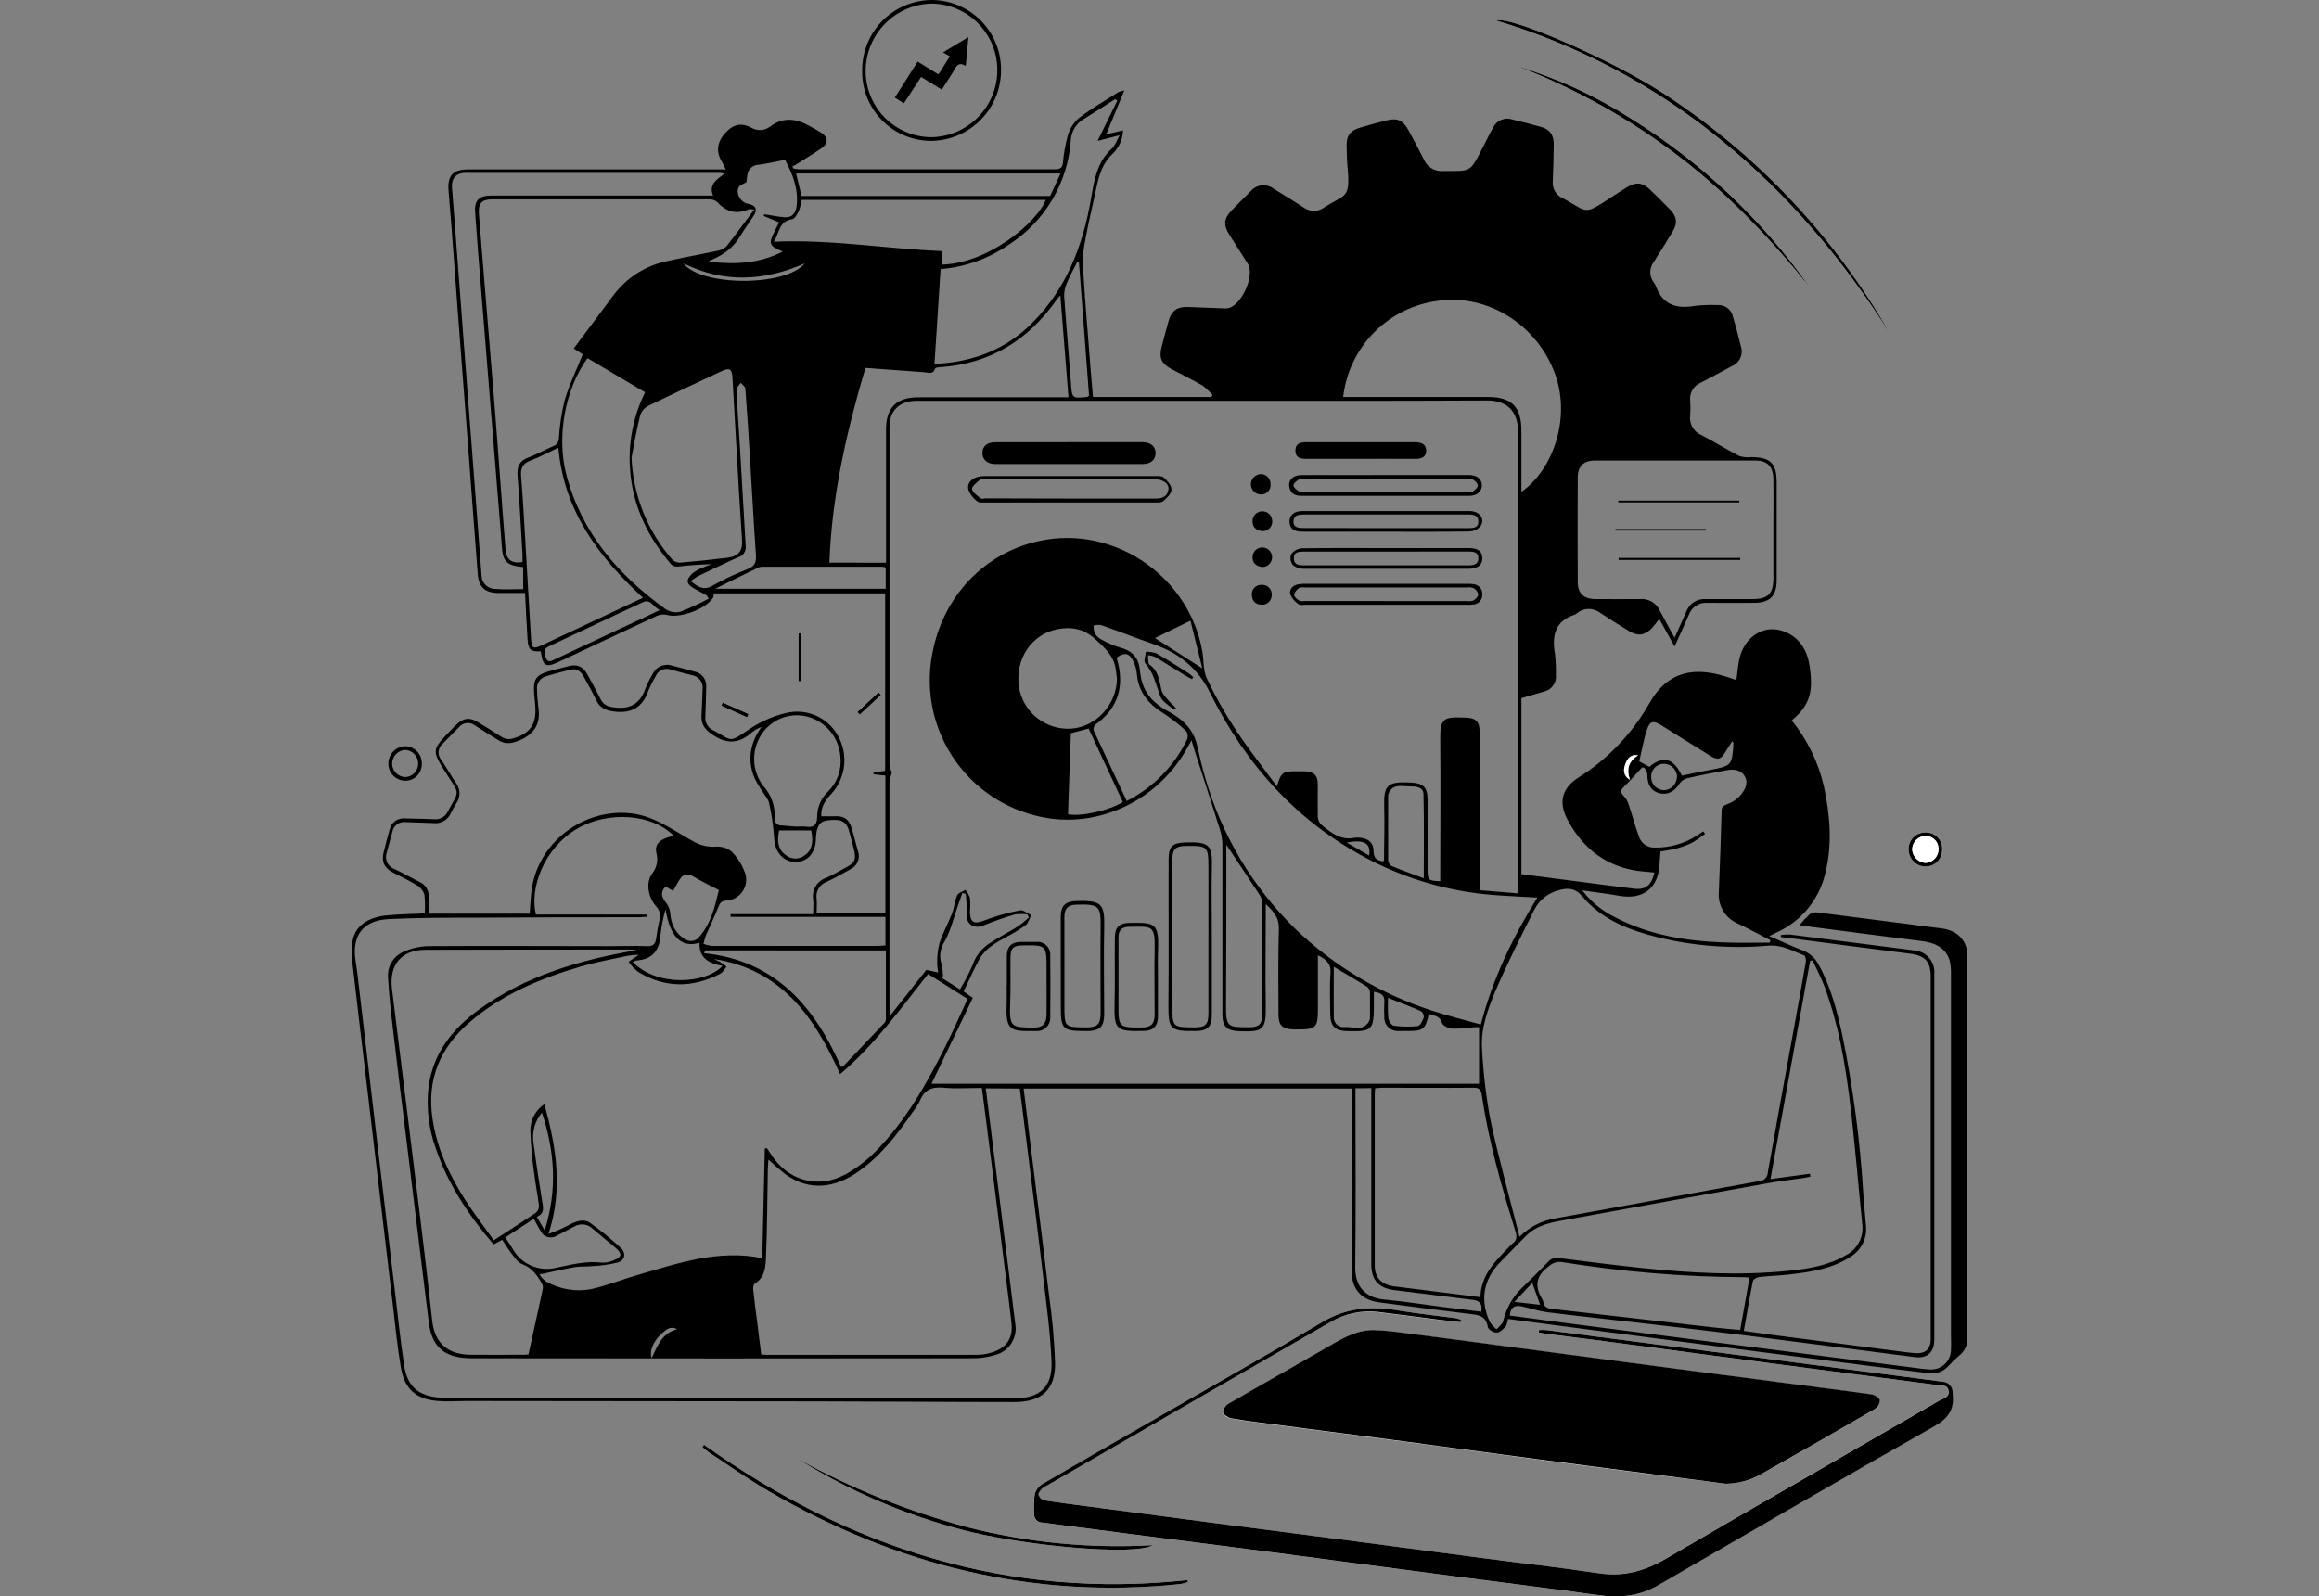 <svg width="366" height="252" viewBox="0 0 366 252" fill="none" xmlns="http://www.w3.org/2000/svg">
<rect x="0" y="0" width="366" height="252" fill="#808080" stroke="none"/>
<g clip-path="url(#clip0_19414_83635)">
<path d="M272.365 234.23C274.33 234.218 276.26 233.703 277.971 232.734C283.926 229.35 289.875 225.965 295.799 222.525C296.043 222.375 296.248 222.171 296.397 221.927C296.546 221.683 296.636 221.408 296.659 221.123C296.578 220.724 295.83 220.244 295.326 220.169C290.766 219.546 286.2 218.953 281.621 218.361C275.529 217.572 269.441 216.778 263.357 215.98L239.798 212.864C234.329 212.141 228.86 211.399 223.39 210.701C221.21 210.421 219.03 210.078 216.831 210.022C214.208 209.941 211.978 211.206 209.767 212.515C204.497 215.582 199.177 218.548 193.895 221.615C193.647 221.757 193.435 221.954 193.276 222.19C193.116 222.427 193.012 222.697 192.973 222.98C193.004 223.341 193.758 223.853 194.25 223.94C196.455 224.326 198.679 224.6 200.897 224.893C207.026 225.697 213.162 226.477 219.292 227.287C227.057 228.309 234.827 229.348 242.601 230.403L261.115 232.815L272.365 234.23Z" fill="white"/>
<path d="M230.542 208.725L230.61 208.401C230.381 208.28 230.138 208.186 229.887 208.121C226.804 207.703 223.708 207.379 220.637 206.874C216.463 206.176 212.539 206.407 208.758 208.669C200.274 213.73 191.677 218.586 183.118 223.522C176.939 227.087 170.741 230.628 164.58 234.236C163.965 234.598 163.508 235.176 163.297 235.857C163.166 236.89 163.139 237.934 163.216 238.973C163.196 239.149 163.213 239.326 163.266 239.495C163.32 239.663 163.408 239.818 163.526 239.949C163.644 240.08 163.788 240.185 163.949 240.257C164.111 240.328 164.285 240.364 164.462 240.363C168.909 240.937 173.345 241.529 177.792 242.102C185.193 243.056 192.605 243.972 200.006 244.957C209.836 246.241 219.665 247.535 229.495 248.84C237.101 249.837 244.719 250.76 252.319 251.825C255.645 252.293 258.748 251.963 261.663 250.261C276.146 241.89 290.591 233.47 305.149 225.23C307.373 223.983 308.457 222.6 308.139 220.119C308.133 220.036 308.133 219.953 308.139 219.87C308.152 219.651 308.121 219.431 308.048 219.225C307.975 219.018 307.861 218.828 307.714 218.665C307.566 218.503 307.388 218.371 307.19 218.278C306.991 218.186 306.776 218.133 306.557 218.125L274.221 213.905C264.142 212.588 254.063 211.277 243.984 209.972C243.59 209.947 243.195 209.947 242.801 209.972V210.371C243.187 210.433 243.573 210.508 243.959 210.558C247.074 210.951 250.132 211.331 253.222 211.736L280.861 215.401C289.084 216.485 297.313 217.561 305.548 218.629C306.289 218.729 307.286 218.498 307.485 219.558C307.684 220.618 306.625 220.767 305.996 221.129C291.625 229.443 277.223 237.696 262.884 246.06C259.557 247.999 256.212 248.958 252.331 248.372C246.221 247.45 240.078 246.771 233.949 245.967C226.059 244.94 218.168 243.901 210.278 242.85C204.89 242.146 199.495 241.46 194.082 240.756C186.719 239.796 179.358 238.828 171.999 237.851C169.57 237.534 167.14 237.228 164.723 236.848C164.522 236.793 164.336 236.692 164.18 236.552C164.024 236.412 163.903 236.238 163.826 236.044C163.745 235.782 164.113 235.358 164.35 235.053C164.532 234.885 164.743 234.752 164.973 234.66C179.923 226.034 194.873 217.41 209.823 208.788C212.123 207.407 214.816 206.831 217.479 207.148C220.593 207.529 223.708 207.953 226.86 208.351C228.118 208.47 229.296 208.588 230.542 208.725Z" fill="white"/>
<path d="M298.316 52.705C289.524 37.274 277.146 24.19 262.23 14.56C254.256 9.418 238.484 2.487 236.067 3.229C249.07 7.125 261.174 13.558 271.679 22.158C282.338 30.797 290.965 41.174 298.316 52.705Z" fill="white"/>
<path d="M111.09 228.066L110.884 228.477C111.16 228.733 111.452 228.973 111.756 229.194C114.946 231.288 118.06 233.513 121.355 235.427C141.445 247.101 162.973 252.492 186.245 250.08C186.668 250.005 187.084 249.899 187.491 249.762L187.448 249.438C159.167 252.505 133.988 244.402 111.09 228.066Z" fill="white"/>
<path d="M239.381 10.409C248.547 13.919 257.162 18.725 264.964 24.682C272.776 30.653 279.503 37.727 285.645 45.375C278.137 34.707 268.562 25.659 257.489 18.767C251.868 15.158 245.774 12.345 239.381 10.409Z" fill="white"/>
<path d="M125.616 230.129C133.668 235.197 142.444 239.009 151.642 241.435C161.054 244.003 179.25 245.686 181.978 243.928C172.147 244.494 162.287 243.544 152.745 241.111C143.282 238.588 134.17 234.899 125.616 230.129Z" fill="white"/>
<path d="M303.872 131.426C303.52 131.419 303.171 131.484 302.844 131.616C302.518 131.749 302.223 131.947 301.976 132.198C301.728 132.448 301.535 132.747 301.407 133.075C301.279 133.403 301.219 133.754 301.231 134.106C301.231 134.817 301.513 135.5 302.015 136.003C302.517 136.507 303.199 136.791 303.91 136.792C304.262 136.793 304.61 136.723 304.935 136.586C305.259 136.448 305.552 136.246 305.796 135.992C306.04 135.738 306.23 135.437 306.354 135.108C306.478 134.778 306.535 134.427 306.52 134.075C306.536 133.722 306.48 133.37 306.353 133.041C306.225 132.712 306.031 132.413 305.782 132.164C305.532 131.915 305.234 131.72 304.905 131.593C304.576 131.466 304.224 131.409 303.872 131.426Z" fill="white"/>
<path d="M126.383 99.931H126.021V107.517H126.383V99.931Z" fill="white"/>
<path d="M139.059 109.698L138.648 109.262L135.309 112.378L135.695 112.796L139.059 109.698Z" fill="white"/>
<path d="M114.055 110.901L113.837 111.412L117.911 113.251L118.141 112.715L114.055 110.901Z" fill="white"/>
<path d="M114.541 26.745C114.254 26.159 114.08 25.754 113.862 25.386C112.983 23.903 113.195 22.376 114.485 20.967C115.774 19.559 117.02 19.359 118.596 20.163C119.048 20.43 119.569 20.556 120.093 20.525C120.617 20.494 121.119 20.307 121.536 19.989C123.536 18.48 125.542 18.68 127.597 19.802C128.338 20.174 129.055 20.591 129.746 21.048C130.724 21.74 130.706 22.688 129.703 23.367C128.363 24.277 126.981 25.118 125.616 25.985C125.436 26.097 125.243 26.178 125.056 26.271L125.211 26.596C125.507 26.658 125.807 26.7 126.108 26.72C139.576 26.72 153.044 26.72 166.511 26.72C167.259 26.72 167.67 26.533 167.757 25.735C167.878 24.33 168.118 22.937 168.473 21.572C168.762 20.469 169.361 19.471 170.199 18.698C172.192 17.153 174.404 15.894 176.54 14.529C176.832 14.416 177.135 14.334 177.444 14.286C176.434 16.748 175.519 18.966 174.597 21.204L177.244 20.581C177.2 21.996 176.597 23.336 175.569 24.308C174.018 25.76 173.463 27.63 173.046 29.606C172.479 32.324 171.8 35.022 171.314 37.752C171.008 39.154 170.874 40.588 170.915 42.022C171.227 47.208 171.669 52.381 172.068 57.56C172.199 59.249 172.348 60.932 172.498 62.671H191.142L191.391 62.397C190.934 61.834 190.411 61.328 189.834 60.889C188.22 59.947 186.532 59.143 184.888 58.258C183.243 57.373 182.907 56.445 183.336 54.762C183.692 53.397 184.053 52.032 184.433 50.673C184.875 49.077 185.778 48.404 187.417 48.46C189.204 48.516 190.986 48.597 192.774 48.66C193.105 48.694 193.439 48.694 193.77 48.66C195.926 48.298 198.094 43.505 196.941 41.642C195.976 40.09 194.979 38.563 194.001 37.017C193.023 35.471 193.197 34.443 194.4 33.202C195.384 32.186 196.374 31.183 197.39 30.192C197.821 29.672 198.435 29.338 199.106 29.261C199.777 29.183 200.452 29.367 200.99 29.774C202.585 30.747 204.173 31.731 205.743 32.747C206.214 33.095 206.784 33.282 207.369 33.282C207.954 33.282 208.524 33.095 208.995 32.747C212.377 30.566 213.162 31.501 212.664 26.19C212.57 25.156 212.57 24.115 212.533 23.074C212.477 21.472 213.081 20.612 214.657 20.151C216.048 19.735 217.448 19.351 218.856 18.998C220.531 18.58 221.428 18.998 222.257 20.5C223.085 22.002 223.951 23.616 224.748 25.23C225.005 25.8 225.431 26.276 225.969 26.592C226.506 26.909 227.129 27.052 227.751 27.001C232.236 26.945 231.912 27.418 234.092 23.142C234.603 22.145 235.089 21.136 235.643 20.163C235.904 19.608 236.359 19.167 236.924 18.927C237.488 18.687 238.121 18.663 238.702 18.861C240.228 19.235 241.754 19.627 243.274 20.051C244.613 20.425 245.249 21.348 245.224 22.868C245.193 24.782 245.155 26.695 245.068 28.602C245.012 29.165 245.138 29.731 245.426 30.218C245.713 30.704 246.149 31.086 246.669 31.308C246.856 31.401 247.043 31.494 247.223 31.601C250.606 33.539 250.101 33.882 254.076 31.289C254.979 30.703 255.882 30.111 256.804 29.544C258.199 28.69 259.221 28.79 260.392 29.911C261.563 31.033 262.541 31.999 263.581 33.072C264.622 34.144 264.827 35.203 263.986 36.556C263.002 38.195 261.987 39.809 260.959 41.423C260.639 41.863 260.464 42.391 260.457 42.935C260.45 43.479 260.613 44.011 260.922 44.459C261.069 44.653 261.197 44.862 261.302 45.082C262.354 48.03 264.472 48.822 267.406 48.292C268.603 48.156 269.809 48.11 271.013 48.155C271.579 48.106 272.143 48.265 272.601 48.6C273.059 48.936 273.38 49.427 273.505 49.981C273.966 51.531 274.381 53.093 274.75 54.668C274.958 55.267 274.93 55.923 274.672 56.502C274.414 57.08 273.945 57.539 273.361 57.785C271.725 58.678 270.076 59.555 268.415 60.415C267.875 60.642 267.422 61.036 267.122 61.54C266.823 62.044 266.693 62.63 266.752 63.214C266.811 64.002 266.811 64.794 266.752 65.582C266.665 66.228 266.796 66.885 267.123 67.449C267.45 68.013 267.955 68.453 268.559 68.698C270.571 69.752 272.508 70.961 274.532 71.996C275.161 72.189 275.824 72.246 276.476 72.164C279.454 72.201 280.407 73.155 280.407 76.153C280.407 81.309 280.407 86.466 280.407 91.623C280.407 94.116 279.304 95.169 276.819 95.169C274.333 95.169 271.916 95.207 269.462 95.169C268.839 95.117 268.216 95.272 267.69 95.61C267.164 95.948 266.764 96.451 266.553 97.039C265.874 98.597 265.164 100.156 264.292 102.063C263.444 100.542 262.765 99.308 261.875 97.7C261.489 98.24 261.073 98.758 260.629 99.252C259.514 100.33 258.473 100.448 257.134 99.638C255.608 98.716 254.088 97.768 252.606 96.784C252.083 96.363 251.432 96.133 250.762 96.133C250.091 96.133 249.44 96.363 248.918 96.784C248.791 96.894 248.649 96.985 248.494 97.052C245.38 98.08 244.931 100.374 245.411 103.216C245.538 104.331 245.59 105.453 245.567 106.575C245.625 107.161 245.467 107.748 245.123 108.226C244.779 108.704 244.272 109.039 243.698 109.168L240.116 110.215V138.001L247.361 138.936C250.855 139.391 254.35 139.865 257.851 140.289C259.719 140.513 260.61 139.821 261.121 137.746C259.937 137.615 258.748 137.571 257.595 137.334C252.817 136.362 249.497 133.458 247.311 129.232C246.189 127.05 246.171 124.657 249.036 122.806C253.678 119.901 257.53 115.893 260.249 111.138C263.27 105.697 267.662 105.335 272.433 106.818C272.944 106.98 273.449 107.155 274.053 107.361C274.196 106.27 274.277 105.21 274.483 104.182C275.249 100.442 278.532 98.398 281.758 99.757C284.25 100.798 285.346 102.985 285.652 105.447C286.038 108.564 286.038 111.119 282.774 113.724C285.231 116.753 286.967 120.302 287.851 124.102C288.847 128.733 289.233 133.389 288.031 138.051C287.536 140.061 286.589 141.93 285.262 143.518C283.936 145.106 282.264 146.37 280.375 147.213L279.229 147.774C281.173 148.616 282.849 149.389 284.568 150.062C285.62 150.465 286.487 151.241 287.003 152.243C288.934 155.696 289.894 159.48 290.741 163.288C292.46 171.588 293.575 180.001 294.08 188.462C294.198 190.164 294.373 191.859 294.503 193.555C294.598 194.535 294.406 195.522 293.95 196.395C293.495 197.268 292.795 197.99 291.937 198.472C289.128 200.274 285.926 200.779 282.705 201.165C281.017 201.371 279.304 201.408 277.616 201.601C277.267 201.645 276.713 201.975 276.657 202.225C276.14 204.786 275.71 207.36 275.218 210.109C277.012 210.358 278.712 210.601 280.419 210.826L301.287 213.525C301.617 213.562 301.947 213.587 302.277 213.612C303.878 213.73 304.713 212.989 304.719 211.393C304.719 207.94 304.719 204.487 304.719 201.034V154.269C304.719 151.732 303.822 150.822 301.275 150.529C295.045 149.756 288.847 148.928 282.637 148.117C282.113 148.049 281.59 147.993 281.073 147.936V147.612C281.553 147.539 282.039 147.512 282.525 147.531C289.036 148.362 295.54 149.193 302.035 150.024C302.496 150.048 302.949 150.164 303.365 150.367C303.781 150.569 304.152 150.853 304.455 151.202C304.759 151.552 304.989 151.958 305.132 152.399C305.274 152.839 305.327 153.303 305.286 153.764C305.286 172.982 305.286 192.198 305.286 211.412C305.286 213.5 304.202 214.497 302.172 214.235C293.201 213.095 284.231 211.904 275.255 210.782C269.362 210.047 263.463 209.386 257.57 208.7C253.116 208.183 248.656 207.722 244.209 207.155C242.882 206.986 241.58 206.531 240.272 206.257C239.169 206.008 238.403 206.257 238.285 207.678C240.689 208.002 243.1 208.339 245.517 208.651L266.385 211.349L282.437 213.4L302.938 216.03C303.473 216.099 304.009 216.167 304.545 216.186C304.971 216.221 305.399 216.168 305.804 216.031C306.208 215.893 306.58 215.673 306.896 215.386C307.212 215.098 307.466 214.749 307.641 214.359C307.816 213.969 307.91 213.547 307.915 213.12C307.965 212.291 307.915 211.455 307.915 210.626C307.915 191.787 307.915 172.945 307.915 154.101C307.942 153.396 307.901 152.691 307.79 151.994C307.373 149.956 305.834 148.878 303.312 148.566C297.014 147.781 290.722 146.945 284.431 146.129C284.296 146.105 284.163 146.071 284.032 146.029C284.524 145.418 285.059 144.843 285.633 144.309C286.002 144.072 286.446 143.979 286.879 144.047C291.738 144.67 296.59 145.294 301.443 145.917C303.05 146.129 304.651 146.36 306.258 146.54C308.949 146.827 310.537 148.448 310.537 151.115C310.537 171.123 310.537 191.13 310.537 211.137C310.556 211.699 310.44 212.256 310.2 212.764C309.959 213.271 309.601 213.714 309.155 214.054C308.583 214.529 308.048 215.046 307.554 215.6C307.174 216.042 306.691 216.382 306.147 216.588C305.603 216.795 305.016 216.863 304.439 216.784C301.324 216.423 298.26 216.036 295.17 215.644C288.916 214.854 282.66 214.052 276.401 213.238L252.45 210.122L238.017 208.221C237.873 208.682 237.861 209.168 237.612 209.436C237.226 209.847 236.69 210.371 236.204 210.377C235.718 210.383 234.877 209.872 234.815 209.492C234.516 207.579 233.145 207.566 231.7 207.392C227.003 206.831 222.313 206.22 217.622 205.59C214.813 205.21 213.318 203.459 213.312 200.604C213.312 191.496 213.312 182.387 213.312 173.279V171.846H161.559C161.846 174.227 162.132 176.527 162.412 178.826C163.465 187.359 164.549 195.886 165.558 204.425C166.072 207.997 166.395 211.594 166.524 215.201C166.561 219.433 164.368 221.341 160.095 221.334C149.661 221.334 139.227 221.241 128.799 221.228C110.382 221.199 91.966 221.181 73.552 221.172C72.101 221.172 70.643 221.303 69.192 221.172C65.722 220.929 63.853 219.34 63.268 215.887C62.707 212.571 62.383 209.218 61.985 205.877C61.275 199.987 60.589 194.091 59.892 188.194C59.26 182.818 58.627 177.453 57.992 172.101C57.201 165.382 56.372 158.663 55.612 151.938C55.45 150.788 55.463 149.619 55.65 148.473C56.098 146.191 58.035 144.801 61.063 144.502C62.994 144.315 64.944 144.297 67.03 144.191C67.108 143.204 67.091 142.213 66.981 141.23C66.789 140.618 66.379 140.099 65.828 139.771C64.582 139.005 63.268 138.4 61.985 137.721C60.702 137.041 60.184 136.107 60.527 134.629C60.807 133.42 61.15 132.217 61.48 131.021C61.585 130.457 61.902 129.954 62.365 129.616C62.828 129.277 63.403 129.129 63.972 129.201C65.467 129.25 66.968 129.244 68.463 129.325C68.919 129.384 69.382 129.295 69.784 129.071C70.186 128.846 70.504 128.498 70.693 128.079C72.487 124.744 72.643 125.548 70.519 122.232C68.096 118.436 68.077 118.443 71.173 115.251C71.497 114.921 71.796 114.591 72.151 114.285C73.204 113.344 74.107 113.226 75.328 113.943C76.549 114.659 77.882 115.495 79.128 116.311C80 116.884 80.741 116.697 81.681 116.342C84.285 115.351 84.709 113.494 84.441 110.994C83.993 106.725 84.204 106.557 88.378 105.51L89.705 105.173C91.044 104.824 91.966 105.173 92.645 106.363C93.405 107.697 94.121 109.062 94.819 110.427C95.267 111.306 95.971 111.555 96.924 111.674C99.416 112.01 101.061 111.113 101.864 108.676C102.173 107.903 102.548 107.158 102.986 106.451C103.237 105.872 103.697 105.41 104.275 105.158C104.853 104.906 105.506 104.882 106.1 105.092C107.265 105.385 108.43 105.684 109.589 106.008C110.15 106.11 110.653 106.419 110.999 106.873C111.345 107.328 111.508 107.895 111.457 108.464C111.414 109.997 111.401 111.537 111.32 113.076C111.264 113.535 111.357 114.001 111.586 114.403C111.815 114.805 112.167 115.122 112.591 115.308C115.706 116.959 114.939 117.358 118.309 115.083C120.06 113.909 122.004 113.054 124.053 112.559C125.62 112.173 127.27 112.313 128.75 112.958C130.229 113.604 131.455 114.718 132.238 116.13C133.058 117.567 133.402 119.226 133.223 120.87C133.044 122.514 132.351 124.06 131.241 125.286C130.307 126.277 129.541 127.318 129.622 128.858C130.301 128.858 130.942 128.858 131.59 128.858C133.228 128.783 133.964 129.257 134.443 130.821C134.804 132.012 135.066 133.221 135.434 134.417C135.614 134.959 135.587 135.548 135.356 136.07C135.126 136.592 134.709 137.01 134.188 137.241C132.942 137.945 131.696 138.637 130.45 139.235C129.918 139.424 129.47 139.794 129.184 140.281C128.898 140.768 128.793 141.34 128.887 141.897C128.961 142.632 128.887 143.374 128.887 144.197H139.738V122.438L137.869 122.232V121.914L139.701 121.696V93.68H112.641C112.657 93.89 112.632 94.102 112.566 94.303C111.52 96.129 107.246 97.687 105.247 97.076C104.712 96.953 104.151 97.01 103.652 97.239C98.532 99.613 93.43 102.032 88.322 104.425C86.123 105.46 85.674 105.204 85.351 102.829C83.712 102.886 83.376 102.605 83.257 100.872C83.096 98.51 83.002 96.148 82.865 93.611H78.754C76.592 93.611 75.571 92.751 75.403 90.632C74.892 84.249 74.443 77.867 73.957 71.484C73.409 64.35 72.863 57.222 72.319 50.1C71.945 45.207 71.596 40.314 71.229 35.428C71.098 33.682 70.942 31.943 70.799 30.204C70.594 27.711 71.422 26.745 73.914 26.745H114.528H114.541ZM153.536 157.529L147.014 171.085H233.432V162.154C233.214 162.154 232.977 162.154 232.741 162.154C231.564 162.313 230.377 162.392 229.19 162.39C228.617 162.359 227.72 161.923 227.583 161.48C227.221 160.327 226.337 160.359 225.508 160.059C224.973 162.496 224.611 162.783 222.126 162.758C221.628 162.758 221.129 162.758 220.631 162.758C220.339 162.766 220.049 162.712 219.779 162.601C219.509 162.49 219.265 162.324 219.063 162.114C218.861 161.903 218.705 161.653 218.605 161.379C218.504 161.104 218.463 160.812 218.482 160.521C218.432 159.773 218.432 159.024 218.482 158.277C218.6 157.08 217.934 156.731 216.837 156.569V158.526C216.837 162.665 216.582 162.889 212.477 162.771C210.689 162.708 209.985 161.954 209.948 160.115C209.948 157.953 209.823 155.752 209.985 153.627C210.103 152.063 209.281 151.446 207.998 150.804V159.299C207.998 162.247 207.699 162.534 204.69 162.509C204.485 162.509 204.273 162.509 204.067 162.509C202.329 162.403 201.775 161.836 201.775 160.115C201.775 155.622 201.694 151.128 201.843 146.64C201.9 144.907 201.059 143.935 199.769 142.726V144.303C199.769 149.127 199.688 153.951 199.769 158.775C199.856 162.677 199.227 162.902 195.683 162.796C193.584 162.727 192.923 162.085 192.923 160.022C192.923 151.034 192.923 142.053 192.923 133.071C192.877 132.22 192.707 131.38 192.419 130.578C191.111 126.433 189.765 122.301 188.432 118.162C188.32 117.807 188.22 117.452 188.058 116.872L187.23 118.337C182.346 126.857 172.435 131.158 163.309 128.721C157.75 127.305 152.964 123.772 149.97 118.877C146.976 113.981 146.011 108.109 147.282 102.512C149.219 93.387 156.214 86.618 165.178 85.184C176.553 83.364 187.697 91.336 189.746 102.761C190.008 104.219 189.871 105.846 190.475 107.124C191.806 109.928 193.332 112.636 195.041 115.227C197.01 118.218 199.252 121.036 201.538 124.152C202.124 122.02 202.51 121.74 204.366 121.765C204.908 121.765 205.444 121.765 205.986 121.765C207.35 121.815 207.961 122.388 207.979 123.759C207.979 125.461 207.948 127.169 207.979 128.87C207.987 129.348 208.171 129.805 208.496 130.154C210.016 131.401 211.561 132.735 213.804 132.255C214.093 132.217 214.386 132.217 214.676 132.255C215.971 132.348 216.8 133.084 216.787 134.386C216.787 135.571 217.41 135.851 218.332 135.988C218.381 135.896 218.417 135.797 218.438 135.695C218.438 132.996 218.55 130.291 218.469 127.592C218.37 124.034 218.75 123.329 222.693 123.541C224.68 123.647 225.315 124.302 225.315 126.346C225.315 130.005 225.315 133.663 225.315 137.322C225.315 138.942 225.415 139.036 227.309 139.117V137.771C227.309 130.871 227.377 123.965 227.309 117.059C227.253 113.207 227.819 113.182 231.295 113.288C232.977 113.338 233.519 113.911 233.519 115.576C233.519 123.354 233.519 131.131 233.519 138.905V140.532L239.537 141.031V139.217C239.537 115.532 239.537 91.803 239.586 68.1C239.586 64.678 237.568 63.214 234.734 63.226C218.737 63.307 202.734 63.27 186.731 63.27H144.703C142.018 63.27 140.386 64.784 140.386 67.34C140.386 85.136 140.386 102.935 140.386 120.736C140.445 121.158 140.573 121.566 140.766 121.946C140.575 122.478 140.445 123.03 140.38 123.591C140.38 135.4 140.38 147.211 140.38 159.025C140.38 159.368 140.429 159.717 140.479 160.359C142.554 157.722 144.447 155.329 146.198 153.11L148.067 153.527C147.969 152.997 147.917 152.459 147.911 151.919C147.902 150.879 148.027 149.842 148.285 148.834C148.82 147.251 149.649 145.767 150.253 144.203C150.614 143.281 150.677 142.24 151.069 141.348C151.25 140.943 151.922 140.762 152.371 140.482C152.678 140.854 152.92 141.276 153.087 141.729C153.15 142.432 153.15 143.139 153.087 143.842C153.087 145.649 153.748 145.954 155.38 145.3C157.198 144.606 159.074 144.075 160.986 143.711C161.503 143.605 162.163 144.197 162.761 144.465C162.468 145.007 162.307 145.711 161.858 146.067C160.876 146.762 159.845 147.387 158.775 147.936C157.13 148.853 155.461 149.763 154.532 151.483C153.648 153.104 152.913 154.805 152.091 156.513L153.536 157.529ZM100.83 150.729C100.261 150.738 99.693 150.786 99.13 150.872C96.638 151.402 94.146 151.863 91.742 152.561C85.319 154.431 79.215 156.974 74.082 161.406C69.478 165.388 67.367 170.356 68.245 176.489C68.918 181.195 70.855 185.39 73.365 189.335C74.773 191.554 76.399 193.636 77.938 195.798C80.311 194.253 82.448 192.894 84.541 191.473C84.704 191.346 84.837 191.183 84.928 190.998C85.02 190.812 85.069 190.608 85.07 190.401C84.877 188.712 84.516 187.041 84.323 185.352C83.979 183.06 83.771 180.75 83.7 178.434C83.704 177.62 83.907 176.82 84.292 176.103C84.676 175.386 85.23 174.774 85.905 174.32C87.824 181.064 88.858 187.833 86.565 194.795C87.712 194.398 88.825 193.908 89.892 193.33C90.963 192.788 92.128 192.321 93.193 193.087C94.849 194.285 96.434 195.577 97.94 196.958C98.874 197.812 98.669 198.952 97.473 199.314C96.157 199.631 94.813 199.823 93.461 199.887C92.558 199.981 91.636 199.887 90.745 200.037C88.939 200.355 87.145 200.778 85.139 201.196C85.391 201.592 85.706 201.944 86.073 202.237C88.277 203.55 90.891 203.994 93.405 203.484C95.822 202.941 98.139 201.994 100.525 201.308C106.966 199.438 113.357 197.195 120.303 198.616L120.708 181.301L121.044 181.257C121.243 181.55 121.449 181.849 121.636 182.149C124.265 186.368 129.067 187.758 133.409 185.408C135.116 184.467 136.681 183.288 138.056 181.905C142.921 177.019 146.272 171.079 149.319 164.965C150.496 162.596 151.561 160.165 152.707 157.697L146.478 153.758C142.118 159.243 138.062 164.927 132.587 169.577C128.55 160.458 123.243 153.035 112.703 151.396C112.972 151.542 113.249 151.673 113.532 151.788C113.93 152.025 114.292 152.324 114.672 152.592C114.341 152.979 114.086 153.502 113.675 153.714C109.283 155.996 104.917 155.996 100.656 153.39C100.103 152.942 99.616 152.417 99.211 151.832L100.83 150.729ZM239.817 195.244C241.32 193.746 243.242 192.741 245.33 192.364C256.106 190.426 266.87 188.4 277.647 186.462C278.01 186.452 278.355 186.302 278.61 186.042C278.864 185.783 279.008 185.435 279.011 185.072C280.176 178.452 281.397 171.846 282.599 165.233C283.409 160.782 284.225 156.338 285.004 151.882C285.066 151.545 284.954 150.916 284.761 150.841C282.936 150.124 281.254 149.121 279.099 149.289C273.292 149.796 267.442 149.361 261.775 147.999C257.246 146.877 252.898 145.25 249.796 141.579C248.606 140.17 247.466 140.127 246.003 140.544C245.191 140.747 244.432 141.12 243.775 141.638C243.118 142.156 242.578 142.807 242.19 143.549C240.072 147.774 237.929 151.994 236.067 156.332C234.821 159.293 233.65 162.409 233.912 165.725C234.102 169.408 234.535 173.075 235.207 176.701C236.509 182.815 238.204 188.855 239.817 195.244ZM155.579 171.814C156.376 178.166 157.155 184.417 157.94 190.675C158.706 196.771 159.491 202.86 160.232 208.962C160.427 210.024 160.215 211.121 159.637 212.034C159.06 212.946 158.16 213.608 157.118 213.886C155.934 214.253 154.7 214.436 153.461 214.428C127.398 214.462 101.339 214.462 75.284 214.428C74.742 214.428 74.2 214.428 73.665 214.397C70.027 214.217 68.139 212.459 67.691 208.85C67.404 206.538 67.111 204.231 66.831 201.925C65.959 194.837 65.093 187.748 64.233 180.659C63.505 174.725 62.757 168.816 62.066 162.852C61.729 160.009 61.399 157.155 61.243 154.3C61.176 153.436 61.387 152.572 61.845 151.836C62.304 151.101 62.986 150.531 63.791 150.211C64.998 149.68 66.298 149.392 67.616 149.364C77.172 149.301 86.733 149.364 96.27 149.364C98.183 149.364 100.101 149.289 102.008 149.364C103.091 149.426 103.478 149.015 103.577 148.011C103.699 147.074 103.869 146.144 104.088 145.225C104.197 144.853 104.205 144.458 104.112 144.082C104.019 143.705 103.828 143.36 103.559 143.081C102.207 141.579 101.927 139.229 102.936 137.895C103.286 137.456 103.53 136.942 103.647 136.392C103.764 135.842 103.75 135.273 103.608 134.729C103.285 133.439 103.964 132.772 105.022 132.329C105.427 132.161 105.87 132.074 106.324 131.937C102.936 128.459 95.922 127.973 91.075 130.834C85.693 134.012 83.6 140.332 84.572 144.365H102.138V144.727C101.715 144.727 101.297 144.795 100.893 144.801C92.452 144.801 84.017 144.801 75.577 144.864C70.843 144.864 66.102 144.864 61.374 145.088C57.275 145.281 55.5 147.718 56.123 151.701C56.397 153.421 56.578 155.16 56.783 156.887C57.738 164.973 58.687 173.057 59.63 181.139C60.51 188.618 61.397 196.081 62.29 203.527C62.776 207.572 63.187 211.63 63.804 215.644C64.302 218.897 66.084 220.387 69.373 220.63C70.444 220.705 71.528 220.63 72.606 220.63C79.838 220.63 87.07 220.63 94.302 220.63C116.204 220.672 138.108 220.717 160.014 220.767C164.057 220.767 166.113 219.01 165.957 214.983C165.782 210.433 165.147 205.896 164.618 201.364C163.789 194.271 162.88 187.185 161.995 180.098C161.659 177.349 161.297 174.607 160.949 171.846L155.579 171.814ZM83.594 144.234C83.719 142.782 83.75 141.454 83.955 140.152C85.126 132.797 92.253 127.58 99.578 128.397C103.359 128.82 106.187 131.07 109.308 132.76C110.396 133.43 111.665 133.746 112.94 133.663C113.833 133.587 114.723 133.849 115.432 134.399C116.311 135.27 117 136.314 117.456 137.465C117.686 137.959 117.791 138.502 117.761 139.046C117.731 139.59 117.568 140.118 117.285 140.584C117.002 141.049 116.609 141.438 116.14 141.715C115.671 141.991 115.141 142.148 114.597 142.171C113.799 142.246 113.613 142.589 113.351 143.231C112.772 144.727 112.043 146.173 111.407 147.656C111.252 148.098 111.125 148.55 111.027 149.009C111.429 149.162 111.847 149.269 112.273 149.326C121.036 149.326 129.804 149.326 138.579 149.326C138.978 149.326 139.37 149.277 139.75 149.252V144.745H115.301V144.315H128.339C128.339 143.405 128.401 142.695 128.339 142.003C128.212 141.279 128.351 140.533 128.732 139.904C129.112 139.275 129.707 138.805 130.407 138.581C131.428 138.138 132.394 137.553 133.378 137.023C134.973 136.181 135.184 135.689 134.723 133.906C134.493 133.028 134.25 132.142 134.026 131.257C133.739 130.135 133.147 129.425 131.864 129.437C129.827 129.437 129.267 129.737 128.893 131.183C128.806 131.716 128.76 132.256 128.756 132.797C128.55 134.941 127.236 136.181 125.299 136.057C123.467 135.932 122.284 134.355 122.184 132.354C122.062 130.485 121.795 128.629 121.387 126.801C121.243 126.115 120.67 125.517 120.29 124.881C119.841 124.238 119.44 123.563 119.088 122.862C117.905 119.988 118.372 117.302 120.184 114.759C119.641 114.961 119.132 115.247 118.677 115.607C116.559 117.539 114.478 117.477 112.199 115.806C111.177 115.052 110.654 114.267 110.716 113.026C110.791 111.618 110.816 110.203 110.89 108.788C110.954 108.269 110.81 107.747 110.491 107.333C110.171 106.92 109.701 106.65 109.184 106.582C108.1 106.314 107.01 106.046 105.938 105.721C105.702 105.627 105.45 105.581 105.197 105.586C104.943 105.591 104.693 105.646 104.46 105.749C104.228 105.852 104.019 106 103.845 106.184C103.671 106.369 103.535 106.587 103.446 106.825C103.019 107.536 102.644 108.277 102.325 109.044C101.428 111.618 99.74 112.665 96.993 112.334C95.654 112.179 94.713 111.811 94.121 110.571C93.529 109.33 92.826 108.077 92.14 106.831C91.686 106.014 91.038 105.453 90.016 105.721C88.77 106.039 87.525 106.345 86.279 106.737C85.803 106.837 85.382 107.112 85.1 107.509C84.819 107.905 84.697 108.393 84.759 108.875C84.774 109.746 84.837 110.616 84.946 111.481C85.407 114.167 84.41 115.912 81.831 116.941C80.679 117.402 79.713 117.526 78.667 116.853C77.421 116.068 76.175 115.332 74.979 114.535C74.6 114.234 74.117 114.095 73.637 114.148C73.156 114.202 72.716 114.444 72.412 114.821C71.559 115.675 70.718 116.542 69.871 117.396C69.686 117.549 69.534 117.738 69.423 117.951C69.312 118.164 69.244 118.397 69.224 118.637C69.203 118.877 69.231 119.118 69.305 119.346C69.378 119.575 69.497 119.787 69.653 119.97C70.469 121.173 71.192 122.463 71.995 123.647C72.329 124.102 72.512 124.65 72.519 125.215C72.525 125.779 72.355 126.332 72.032 126.795C71.72 127.286 71.435 127.793 71.179 128.315C70.958 128.859 70.562 129.312 70.055 129.606C69.547 129.899 68.957 130.015 68.376 129.936C66.924 129.867 65.467 129.849 64.015 129.786C63.534 129.722 63.047 129.847 62.656 130.135C62.265 130.424 62.002 130.853 61.922 131.332C61.63 132.41 61.349 133.495 61.044 134.573C60.947 134.833 60.904 135.11 60.918 135.387C60.932 135.664 61.002 135.935 61.125 136.184C61.247 136.433 61.419 136.654 61.63 136.833C61.842 137.013 62.087 137.147 62.352 137.228C63.654 137.852 64.925 138.575 66.221 139.235C66.682 139.433 67.069 139.773 67.324 140.206C67.58 140.638 67.691 141.141 67.641 141.641C67.603 142.489 67.641 143.343 67.641 144.234H83.594ZM120.141 213.818C120.459 213.849 120.664 213.88 120.87 213.88C132.003 213.88 143.137 213.88 154.271 213.88C155.142 213.868 156.006 213.71 156.825 213.412C158.93 212.665 159.871 211.156 159.647 208.993C159.441 207.055 159.192 205.117 158.949 203.184C157.977 195.443 157.001 187.702 156.021 179.961C155.679 177.256 155.33 174.551 154.968 171.752C152.869 171.752 150.87 171.889 148.901 171.709C147.101 171.546 145.899 172.014 145.201 173.74C144.888 174.373 144.508 174.971 144.067 175.523C141.663 179.032 139.084 182.379 135.583 184.872C131.628 187.708 127.684 187.951 124.128 185.496C123.135 184.734 122.184 183.918 121.281 183.052C121.243 183.619 121.187 184.143 121.181 184.673C121.094 189.285 121.088 193.904 120.888 198.51C120.826 200.018 120.72 201.695 119.107 202.648C118.926 202.754 118.845 203.197 118.87 203.471C119.045 205.204 119.263 206.937 119.493 208.663C119.723 210.39 119.917 212.085 120.141 213.818ZM242.639 141.697C240.278 141.56 238.004 141.473 235.731 141.292C228.928 140.77 222.299 138.893 216.233 135.77C204.809 129.88 196.692 120.811 190.998 109.418C189.559 106.391 187.119 103.956 184.09 102.524C182.67 101.851 181.156 101.383 179.68 100.835C177.699 100.099 175.724 99.352 173.725 98.666C173.346 98.623 172.963 98.657 172.597 98.766C172.587 99.153 172.644 99.539 172.765 99.906C172.976 100.312 173.298 100.649 173.694 100.879C174.655 101.437 175.677 101.885 176.74 102.212C178.515 102.667 179.605 103.621 179.854 105.472C179.929 106.046 179.991 106.625 180.122 107.186C180.67 109.598 182.24 111.156 184.352 112.285C186.588 113.481 188.357 115.071 188.943 117.695C189.341 119.477 189.759 121.254 190.282 122.999C192.877 131.942 197.732 140.065 204.379 146.584C210.524 152.51 217.944 156.949 226.069 159.561C228.561 160.39 231.127 161.001 233.712 161.73C235.612 154.431 238.764 147.936 242.639 141.697ZM285.658 185.29L285.726 185.757C285.378 185.826 285.029 185.913 284.674 185.963C282.805 186.237 280.886 186.449 279.011 186.786C268.567 188.66 258.123 190.555 247.678 192.47C245.187 192.925 242.645 193.231 240.751 195.2C239.418 196.571 238.06 197.911 236.74 199.289C234.092 202.056 233.563 205.21 235.126 208.682C235.42 209.128 235.782 209.525 236.198 209.86C236.559 209.43 237.126 209.043 237.25 208.551C237.7 206.598 238.693 204.813 240.116 203.403C241.549 202.013 242.981 200.623 244.352 199.177C244.566 198.934 244.842 198.754 245.15 198.654C245.458 198.555 245.786 198.539 246.102 198.609C250.425 199.158 254.748 199.719 259.078 200.168C266.777 200.965 274.483 201.414 282.213 200.623C285.396 200.305 288.561 199.806 291.376 198.13C292.251 197.677 292.965 196.964 293.419 196.089C293.873 195.214 294.045 194.22 293.912 193.243C293.258 186.717 292.728 180.154 291.931 173.666C291.183 167.57 290.099 161.518 287.944 155.728C287.415 154.313 286.698 152.979 286.075 151.608L285.683 151.695C283.608 163.126 281.528 174.557 279.422 186.138L285.658 185.29ZM119.038 33.078C118.415 33.034 118.285 32.984 118.191 33.028C116.21 33.925 114.584 33.42 113.152 31.856C112.808 31.586 112.379 31.449 111.943 31.47C100.515 31.47 89.094 31.47 77.682 31.47C76.019 31.47 75.459 32.093 75.589 33.782C75.751 35.932 75.926 38.089 76.106 40.239C76.729 48.024 77.402 55.821 78.025 63.594C78.648 71.366 79.171 79.07 79.794 86.817C79.919 88.369 80.822 89.017 82.466 88.731C82.466 88.376 82.466 88.008 82.466 87.64C82.217 83.451 82.005 79.257 81.688 75.075C81.569 73.616 81.993 72.737 83.401 72.22C84.809 71.703 86.029 70.973 87.363 70.412C87.625 70.313 87.849 70.133 88.001 69.897C88.153 69.662 88.227 69.384 88.21 69.103C88.335 67.079 88.646 65.07 89.138 63.101C89.861 60.67 91.007 58.352 91.966 55.927L90.546 55.023L96.775 46.672C98.844 43.868 101.874 41.926 105.284 41.218C107.832 40.644 110.405 40.196 112.959 39.641C113.572 39.578 114.152 39.33 114.622 38.93C116.067 37.117 117.425 35.209 119.038 33.078ZM100.463 150C100.039 149.956 99.796 149.906 99.553 149.906C88.746 149.906 77.944 149.906 67.161 149.943C63.349 149.943 61.399 152.293 61.866 156.108C62.755 163.325 63.646 170.539 64.539 177.748C65.784 188.014 67.118 198.267 68.22 208.545C68.619 212.247 70.942 213.824 74.175 213.867C77.084 213.905 79.993 213.867 82.896 213.867C83.071 213.861 83.244 213.836 83.413 213.793C84.18 210.302 84.927 206.937 85.643 203.59C85.717 203.28 85.684 202.955 85.55 202.667C84.796 201.339 83.968 200.137 82.392 199.551C81.725 199.308 81.233 198.51 80.747 197.899C80.261 197.288 79.769 196.472 79.265 195.724L77.9 196.453C74.007 191.897 70.737 187.029 68.806 181.363C67.671 178.267 67.268 174.949 67.628 171.671C68.32 166.305 71.366 162.447 75.583 159.392C82.909 154.07 91.38 151.558 100.463 150ZM264.292 100.692L266.16 96.516C266.391 95.91 266.809 95.394 267.354 95.044C267.899 94.695 268.542 94.528 269.188 94.571C271.679 94.571 274.171 94.571 276.663 94.571C279.024 94.571 279.877 93.73 279.89 91.336C279.89 88.388 279.89 85.434 279.89 82.485C279.89 80.198 279.921 77.91 279.89 75.629C279.852 73.666 278.949 72.712 277.093 72.706C268.621 72.706 260.147 72.706 251.671 72.706C249.946 72.706 249.018 73.629 249.011 75.324C248.986 80.855 248.986 86.383 249.011 91.909C249.011 93.667 249.971 94.558 251.752 94.571C254.119 94.571 256.486 94.602 258.853 94.571C259.499 94.515 260.146 94.662 260.705 94.992C261.263 95.321 261.705 95.817 261.968 96.41C262.678 97.768 263.432 99.102 264.298 100.692H264.292ZM233.644 204.78C233.731 201.171 236.135 198.971 238.334 196.677C238.445 196.553 238.563 196.437 238.689 196.328C239.4 195.823 239.449 195.262 239.188 194.415C236.989 187.359 234.964 180.254 233.874 172.93C233.731 171.964 233.407 171.684 232.473 171.715C227.695 171.758 222.911 171.715 218.145 171.715C217.784 171.715 217.429 171.771 217.043 171.802C217.012 172.145 216.974 172.388 216.974 172.631C216.974 181.702 216.974 190.769 216.974 199.831C216.974 201.701 218.077 202.829 220.058 203.078L233.644 204.78ZM211.978 62.671H234.858C238.596 62.671 240.122 64.236 240.116 68V77.642C244.993 74.27 247.934 66.255 245.492 59.212C242.701 51.327 234.902 46.391 227.022 47.476C223.169 47.954 219.59 49.718 216.862 52.482C214.134 55.245 212.416 58.848 211.985 62.709L211.978 62.671ZM139.838 88.837V87.403C139.838 80.879 139.838 74.352 139.838 67.82C139.838 64.354 141.482 62.721 144.964 62.715H168.635C168.206 57.305 167.788 52.082 167.352 46.628C167.066 46.946 166.947 47.052 166.854 47.183C162.369 53.671 156.308 57.411 148.39 57.965C148.11 57.965 147.643 58.034 147.593 58.184C147.25 59.187 146.497 58.807 145.861 58.757C142.803 58.545 139.738 58.315 136.586 58.078C133.602 68.169 131.291 78.266 130.899 88.824L139.838 88.837ZM176.715 21.348L173.233 22.239L176.347 15.875L175.986 15.651C174.354 16.698 172.734 17.757 171.084 18.767C170.487 19.104 169.985 19.586 169.623 20.167C169.261 20.748 169.05 21.411 169.009 22.095C168.781 25.431 167.773 28.666 166.066 31.54C164.36 34.414 162.003 36.847 159.186 38.644C156.004 40.842 152.3 42.166 148.446 42.483C148.123 47.469 147.824 52.456 147.481 57.442C153.554 57.18 158.694 55.186 162.83 51.059C168.324 45.612 170.928 38.731 172.211 31.27C172.697 28.366 173.158 25.542 175.5 23.429C175.986 22.999 176.204 22.251 176.715 21.348ZM99.672 72.251C99.917 78.184 102.181 83.855 106.088 88.326C106.25 88.49 106.444 88.619 106.659 88.703C106.873 88.788 107.103 88.827 107.334 88.818C109.825 88.618 112.298 88.365 114.753 88.058C116.553 87.833 117.244 86.992 117.107 85.165C116.97 82.76 116.783 80.36 116.646 77.954C116.285 71.821 115.949 65.688 115.594 59.555C115.519 58.24 115.133 58.015 113.968 58.557C110.062 60.39 106.15 62.191 102.282 64.086C101.691 64.404 101.245 64.938 101.036 65.576C100.469 67.782 100.101 70.026 99.672 72.251ZM114.323 27.424C114.102 27.364 113.877 27.318 113.65 27.287H73.496C71.964 27.287 71.223 28.148 71.335 29.668C71.472 31.451 71.628 33.233 71.758 35.016C72.232 41.249 72.686 47.444 73.16 53.658C73.6 59.501 74.049 65.343 74.505 71.185C75.008 77.73 75.506 84.274 76.001 90.819C75.997 91.37 76.207 91.902 76.587 92.302C76.967 92.702 77.487 92.939 78.037 92.963C79.551 93.106 81.09 93 82.572 93V89.522C79.906 89.273 79.333 88.65 79.184 86.063C79.103 84.698 78.978 83.327 78.866 81.962C78.318 75.168 77.767 68.376 77.215 61.587C76.829 56.787 76.43 51.982 76.05 47.176C75.683 42.62 75.297 38.07 74.985 33.508C74.854 31.594 75.608 30.871 77.552 30.871H112.535C111.831 29.114 113.077 28.384 114.323 27.424ZM92.726 56.538C89.219 61.337 87.805 68.854 89.375 74.9C91.76 84.081 97.566 90.794 105.085 96.191C105.426 96.409 105.808 96.554 106.208 96.618C106.607 96.683 107.016 96.665 107.408 96.565C108.934 95.967 110.421 95.276 111.862 94.496C111.601 94.116 111.569 94.022 111.507 93.985C110.884 93.636 110.261 93.287 109.638 92.95C108.299 92.202 108.168 91.61 109.277 90.526C109.788 90.123 110.36 89.805 110.971 89.585C111.414 89.373 111.893 89.242 112.354 89.073C110.555 89.103 108.758 89.228 106.972 89.448C106.605 89.478 106.241 89.364 105.957 89.13C102.219 84.767 99.802 79.78 99.429 73.965C99.139 69.812 99.963 65.657 101.814 61.929L92.726 56.538ZM279.341 148.784L279.404 148.416C277.709 147.55 276.034 146.64 274.314 145.817C273.329 145.411 272.502 144.696 271.955 143.781C271.409 142.866 271.172 141.798 271.281 140.738C271.455 136.499 271.601 132.261 271.717 128.023C271.717 127.337 272.028 127.181 272.614 126.951C273.42 126.66 274.141 126.174 274.713 125.536C275.405 124.676 276.046 123.541 275.305 122.45C274.564 121.36 273.386 121.422 272.24 121.646C270.241 122.027 268.241 122.401 266.266 122.862C265.779 122.992 265.355 123.293 265.07 123.709C264.329 124.925 263.201 125.536 261.956 125.236C260.71 124.937 260.049 124.034 260 122.556C260 121.759 259.713 121.223 259.202 121.117C258.137 122.263 257.259 123.261 256.312 124.202C255.801 124.707 255.652 125.056 256.25 125.629C256.628 126.04 256.907 126.533 257.066 127.069C257.626 128.714 258.044 130.41 258.667 132.055C258.824 132.56 259.137 133.001 259.561 133.316C259.986 133.631 260.499 133.803 261.027 133.807C263.455 133.873 265.844 133.199 267.88 131.874L268.808 131.251L269.107 131.644C268.475 132.142 267.811 132.598 267.12 133.009C266.341 133.396 265.525 133.703 264.684 133.925C263.856 134.156 262.99 134.255 262.074 134.424C262.018 135.116 261.949 135.77 261.918 136.431C261.731 140.214 259.314 142.096 255.564 141.417C253.696 141.087 251.827 140.868 249.721 140.563C251.14 142.406 252.973 143.888 255.072 144.889C260.429 147.656 266.223 148.578 272.165 148.784C274.557 148.878 276.949 148.809 279.341 148.809V148.784ZM88.104 70.687C86.59 71.391 85.207 72.151 83.743 72.694C82.46 73.174 82.136 73.94 82.248 75.243C82.56 78.983 82.747 82.722 82.971 86.462C83.257 91.274 83.513 96.085 83.818 100.897C83.912 102.362 84.18 102.487 85.513 101.863C88.673 100.392 91.827 98.915 94.975 97.432L101.478 94.365C94.451 87.883 89.013 80.665 88.129 70.712L88.104 70.687ZM148.596 41.773C156.071 41.604 163.802 34.972 165.041 31.551H126.476C126.426 32.098 126.311 32.638 126.133 33.159C125.866 33.707 125.467 34.542 125.025 34.605C122.888 34.916 123.031 36.78 122.116 38.157C131.173 37.759 139.825 39.273 148.621 39.635L148.596 41.773ZM276.121 201.676C275.716 201.676 275.498 201.626 275.311 201.626C265.643 201.579 255.994 200.776 246.451 199.227C246.093 199.183 245.729 199.22 245.386 199.334C245.044 199.449 244.731 199.637 244.47 199.887C242.502 201.302 242.109 202.941 243.361 205.011C243.468 205.189 243.541 205.386 243.579 205.59C243.723 206.32 244.171 206.544 244.888 206.625C253.496 207.597 262.105 208.601 270.714 209.586C272.01 209.735 273.305 209.829 274.651 209.953C275.155 207.105 275.623 204.437 276.121 201.676ZM111.302 150.031L111.108 150.473C122.408 151.633 128.55 158.919 132.749 168.443C132.936 168.38 133.035 168.38 133.079 168.33C135.253 166.043 137.439 163.762 139.589 161.474C139.728 161.322 139.809 161.126 139.819 160.919C139.819 157.311 139.819 153.702 139.819 150.043L111.302 150.031ZM176.291 107.205C176.216 106.631 176.167 106.058 176.067 105.485C175.724 103.478 174.379 102.287 172.921 100.947C171.021 99.202 169.047 98.89 166.767 99.358C162.736 100.199 160.22 104.064 160.805 108.395C161.105 110.345 162.129 112.109 163.671 113.337C165.214 114.565 167.162 115.166 169.128 115.021C173.002 114.747 176.198 111.238 176.291 107.205ZM125.785 130.491C126.239 130.456 126.695 130.456 127.149 130.491C128.395 130.709 128.974 130.266 128.968 128.914C128.974 128.164 129.132 127.424 129.434 126.738C129.737 126.052 130.175 125.435 130.724 124.925C131.43 124.216 131.968 123.359 132.298 122.415C132.629 121.471 132.745 120.465 132.637 119.471C132.542 118.011 131.995 116.618 131.072 115.484C130.149 114.35 128.895 113.532 127.485 113.145C126.113 112.778 124.659 112.858 123.336 113.375C122.013 113.892 120.889 114.818 120.128 116.018C119.354 117.234 118.97 118.659 119.029 120.099C119.088 121.54 119.587 122.929 120.459 124.077C121.078 124.744 121.556 125.53 121.865 126.387C122.173 127.244 122.305 128.154 122.253 129.063C122.22 129.228 122.228 129.397 122.274 129.557C122.32 129.718 122.404 129.865 122.519 129.987C122.633 130.109 122.775 130.202 122.932 130.258C123.09 130.314 123.258 130.332 123.424 130.31C124.209 130.385 124.993 130.453 125.785 130.497V130.491ZM177.83 126.446C182.017 124.337 185.381 120.888 187.385 116.648C187.454 116.439 187.473 116.218 187.439 116.001C187.406 115.784 187.321 115.579 187.192 115.401C186.113 114.385 184.946 113.467 183.704 112.659C181.287 111.188 179.667 109.28 179.424 106.351C179.357 105.65 179.161 104.967 178.845 104.338C178.222 103.091 177.518 102.948 176.31 103.758C176.284 103.834 176.274 103.915 176.279 103.995C177.525 108.252 176.547 111.755 172.878 114.404C172.76 114.519 172.674 114.663 172.627 114.821C172.58 114.979 172.574 115.147 172.61 115.308C174.31 118.979 176.048 122.65 177.83 126.452V126.446ZM167.383 27.387H125.647C125.94 28.634 126.208 29.712 126.501 30.94H165.745L167.383 27.387ZM193.546 133.345V134.629C193.546 142.607 193.546 150.592 193.503 158.57C193.471 162.141 193.702 162.185 197.24 162.166C198.685 162.166 199.196 161.655 199.196 160.234C199.196 154.375 199.196 148.516 199.196 142.651C199.205 142.215 199.097 141.785 198.885 141.404C197.159 138.762 195.402 136.156 193.521 133.32L193.546 133.345ZM213.928 171.802V173.242C213.928 182.18 214.003 191.118 213.891 200.043C213.853 203.004 215.38 204.88 218.538 205.16C221.515 205.428 224.462 205.908 227.427 206.288C229.545 206.556 231.669 206.812 233.793 207.074C233.986 205.858 233.569 205.341 232.473 205.204C228.349 204.718 224.238 204.163 220.12 203.671C217.628 203.371 216.426 202.112 216.426 199.576V171.777L213.928 171.802ZM120.521 34.087L120.633 33.819C121.704 33.988 122.77 34.224 123.847 34.299C124.925 34.374 125.56 33.745 125.716 32.604C126.084 29.774 125.025 27.362 123.897 25.224C122.346 25.523 121.038 25.848 119.705 26.01C119.268 26.024 118.85 26.195 118.528 26.491C118.206 26.788 118 27.189 117.948 27.624C117.88 27.997 117.834 28.374 117.811 28.752C117.288 29.07 116.777 29.201 116.603 29.519C116.042 30.497 116.933 32.012 118.067 32.174C119.2 32.336 119.618 33.053 118.988 34.006C118.359 34.96 117.574 36.063 116.914 37.123C116.084 38.574 114.851 39.752 113.363 40.514C112.934 40.713 112.522 40.931 111.781 41.299C116.036 41.797 119.811 41.623 123.53 39.709C121.405 38.843 121.268 38.463 122.215 36.593C122.471 36.088 122.714 35.577 122.95 35.097L120.521 34.087ZM112.878 92.944H139.788V89.578C139.584 89.524 139.375 89.486 139.165 89.466H120.477C120.23 89.448 119.982 89.482 119.748 89.566C117.537 90.632 115.357 91.716 112.878 92.944ZM79.744 195.356C80.193 196.035 80.548 196.546 80.872 197.076C81.53 198.299 82.581 199.263 83.855 199.814C85.129 200.365 86.551 200.47 87.892 200.112C90.247 199.619 92.552 199.021 95 199.332C95.664 199.349 96.323 199.211 96.924 198.927C98.127 198.472 98.214 197.905 97.236 197.057C95.99 196.004 94.744 195.001 93.498 193.941C93.116 193.583 92.627 193.36 92.107 193.306C91.586 193.252 91.062 193.37 90.614 193.642C89.699 194.122 88.783 194.614 87.861 195.082C87.648 195.216 87.409 195.303 87.16 195.337C86.911 195.372 86.658 195.352 86.417 195.281C86.175 195.21 85.952 195.088 85.762 194.923C85.572 194.759 85.419 194.556 85.313 194.328C84.946 193.742 84.634 193.112 84.248 192.408L79.744 195.356ZM177.219 126.62C175.417 122.756 173.615 118.887 171.812 115.015L169.009 115.75C168.86 120.063 168.71 124.314 168.561 128.54C170.704 128.933 175.045 127.96 177.219 126.62ZM224.711 138.65C224.711 134.068 224.78 129.724 224.661 125.386C224.63 124.183 223.415 124.139 222.419 124.139C221.229 124.139 219.846 123.691 219.167 125.23C219.097 125.43 219.07 125.642 219.086 125.854C219.086 129.138 219.086 132.423 219.086 135.701C219.086 135.893 219.131 136.083 219.216 136.255C219.302 136.426 219.425 136.576 219.578 136.692C221.198 137.366 222.88 137.958 224.711 138.65ZM152.415 141.093L151.873 140.993C151.611 141.76 151.356 142.526 151.081 143.287C150.459 145.101 149.991 147.026 149.057 148.684C148.721 149.194 148.505 149.774 148.424 150.379C148.343 150.985 148.4 151.601 148.59 152.181C148.732 152.814 148.817 153.459 148.845 154.107L148.459 154.25L151.505 156.195C152.232 155.007 152.879 153.772 153.442 152.499C153.9 151.067 154.823 149.83 156.065 148.984C157.554 148.018 159.136 147.195 160.643 146.254C161.244 145.826 161.818 145.362 162.363 144.864L162.176 144.353C161.512 144.262 160.84 144.262 160.176 144.353C158.516 144.842 156.882 145.414 155.28 146.067C153.785 146.69 152.564 146.011 152.539 144.415C152.539 143.792 152.57 143.168 152.539 142.545C152.533 142.109 152.458 141.585 152.415 141.093ZM108.997 91.747C110.18 92.639 111.046 93.287 112.454 92.458C114.26 91.447 116.133 90.562 118.06 89.809C119.144 89.36 119.381 88.725 119.306 87.603C118.932 82.423 118.683 77.237 118.347 72.058C118.129 68.493 117.911 64.927 117.637 61.369C117.637 61.038 117.169 60.745 116.92 60.427C116.677 60.783 116.223 61.15 116.235 61.493C116.36 64.441 116.59 67.383 116.765 70.325C117.076 75.592 117.388 80.859 117.687 86.125C117.75 86.514 117.671 86.912 117.466 87.247C117.26 87.583 116.94 87.833 116.565 87.952C114.441 88.887 112.354 89.903 110.261 90.912C109.821 91.162 109.399 91.441 108.997 91.747ZM99.871 151.857C103.608 155.796 111.32 155.372 114.042 152.48C111.943 152.125 110.305 151.271 110.398 148.84C107.483 149.669 105.776 147.918 105.041 143.561C104.664 144.85 104.401 146.171 104.256 147.506C104.119 150 103.01 151.452 100.438 151.626C100.241 151.681 100.05 151.759 99.871 151.857ZM260.305 121.06C262.51 119.234 264.08 119.646 265.438 122.45C266.877 122.164 268.328 121.827 269.798 121.572C273.349 120.886 273.349 120.886 273.592 117.327C273.592 117.271 273.523 117.209 273.399 117.009C273.037 117.57 272.695 118.062 272.39 118.58C271.586 119.945 271.144 120.082 269.817 119.253C267.275 117.682 264.746 116.087 262.217 114.504C260.94 113.706 260.405 113.781 259.925 115.214C259.383 116.847 259.103 118.567 258.723 120.2L260.305 121.06ZM105.054 139.94C104.157 140.887 104.431 141.635 105.054 142.433C105.427 142.873 105.67 143.408 105.758 143.979C105.901 145.78 106.461 147.294 108.112 148.242C108.451 148.492 108.875 148.599 109.292 148.539C109.709 148.48 110.086 148.259 110.342 147.924C112.248 145.761 112.834 143.075 113.457 140.513C111.981 139.74 110.666 139.117 109.433 138.369C108.523 137.827 107.851 137.97 107.302 138.787C106.897 139.41 106.586 140.033 106.231 140.657L105.054 139.94ZM170.28 41.311L170.062 41.268C169.495 42.383 168.872 43.524 168.374 44.696C168.076 45.355 167.934 46.073 167.956 46.796C168.274 51.352 168.685 55.896 169.022 60.452C169.202 62.902 169.152 62.908 171.576 62.665C171.644 62.665 171.706 62.578 171.881 62.453C171.364 55.472 170.809 48.379 170.28 41.311ZM210.508 152.624C210.508 155.428 210.477 158.003 210.508 160.57C210.499 160.793 210.538 161.015 210.624 161.221C210.71 161.427 210.841 161.611 211.006 161.76C211.172 161.91 211.368 162.021 211.581 162.086C211.795 162.15 212.02 162.167 212.24 162.135C213.586 162.048 215.23 162.895 216.133 161.113C216.212 160.915 216.242 160.701 216.221 160.489C216.221 159.243 216.221 157.996 216.221 156.75C216.222 156.573 216.188 156.398 216.119 156.235C216.051 156.072 215.949 155.925 215.822 155.802C214.152 154.755 212.439 153.764 210.508 152.624ZM104.132 96.31C103.073 95.861 102.718 94.49 101.491 95.063C96.507 97.357 91.586 99.719 86.628 102.032C85.637 102.493 85.924 103.278 86.167 103.901C86.472 104.712 87.101 104.307 87.624 104.057C91.416 102.279 95.207 100.502 98.999 98.728C100.637 97.987 102.269 97.195 104.132 96.31ZM84.721 192.102L85.967 194.253C87.979 187.808 87.562 181.756 85.525 175.648C84.966 176.319 84.56 177.103 84.334 177.947C84.109 178.791 84.068 179.674 84.217 180.534C84.622 183.701 85.108 186.854 85.625 190.008C85.774 190.912 85.818 191.647 84.721 192.102ZM187.89 97.987L182.284 100.723L189.759 105.516C189.155 103.035 188.55 100.617 187.89 97.993V97.987ZM122.956 131.102C122.682 132.622 122.633 134.081 124.134 135.078C124.541 135.374 125.032 135.533 125.535 135.533C126.039 135.533 126.529 135.374 126.937 135.078C128.089 134.33 128.451 133.046 128.027 131.095L122.956 131.102ZM219.074 157.523C219.022 158.59 219.036 159.66 219.117 160.726C219.173 161.169 219.628 161.873 219.971 161.917C221.227 162.099 222.502 162.12 223.764 161.979C224.15 161.935 224.53 161.119 224.717 160.589C224.73 160.402 224.694 160.215 224.613 160.046C224.533 159.876 224.41 159.731 224.256 159.623C222.599 158.888 220.905 158.252 219.074 157.523ZM127.018 41.573C120.633 44.384 114.254 44.739 107.857 41.573C110.722 45.257 124.022 45.257 127.018 41.573ZM264.684 122.706C264.693 122.165 264.492 121.642 264.124 121.246C263.756 120.849 263.249 120.611 262.709 120.581C262.441 120.565 262.172 120.603 261.919 120.694C261.666 120.784 261.433 120.925 261.236 121.108C261.039 121.291 260.881 121.512 260.771 121.758C260.661 122.003 260.602 122.269 260.598 122.538C260.577 122.816 260.614 123.096 260.705 123.36C260.796 123.624 260.939 123.867 261.127 124.074C261.314 124.281 261.542 124.447 261.796 124.564C262.05 124.68 262.324 124.743 262.603 124.75C263.141 124.732 263.651 124.511 264.032 124.132C264.414 123.753 264.637 123.243 264.659 122.706H264.684ZM239.013 205.522L243.075 205.983L241.829 202.517L239.013 205.522ZM106.891 209.847C105.87 209.28 105.222 209.847 104.605 210.377C103.235 211.493 102.412 213.25 102.855 214.391C103.777 212.409 104.524 210.408 106.891 209.847ZM216.077 135.053C216.389 133.115 215.33 132.485 212.533 133.009L216.077 135.053ZM257.259 123.111C256.667 121.478 257.003 120.182 258.548 119.228C257.334 119.022 256.86 119.764 256.555 120.531C256.187 121.453 256.119 122.425 257.259 123.117V123.111Z" fill="black"/>
<path d="M272.365 234.23L261.152 232.772L242.639 230.36C234.873 229.333 227.103 228.294 219.329 227.243C213.199 226.433 207.064 225.654 200.934 224.85C198.716 224.557 196.493 224.283 194.287 223.896C193.795 223.809 193.042 223.273 193.01 222.936C193.05 222.653 193.153 222.383 193.313 222.147C193.473 221.91 193.685 221.713 193.932 221.571C199.202 218.505 204.522 215.538 209.804 212.471C212.016 211.181 214.246 209.916 216.868 209.978C219.061 210.047 221.229 210.377 223.428 210.658C228.897 211.356 234.366 212.097 239.836 212.82L263.395 215.937C269.478 216.743 275.566 217.537 281.659 218.318C286.225 218.941 290.791 219.477 295.363 220.125C295.868 220.2 296.609 220.68 296.696 221.079C296.673 221.364 296.584 221.639 296.434 221.883C296.285 222.127 296.08 222.332 295.836 222.481C289.912 225.922 283.963 229.337 278.008 232.691C276.291 233.681 274.347 234.212 272.365 234.23Z" fill="black"/>
<path d="M230.542 208.725C229.339 208.588 228.137 208.47 226.935 208.32C223.82 207.921 220.706 207.497 217.554 207.117C214.891 206.8 212.198 207.376 209.898 208.757C194.948 217.387 179.998 226.011 165.047 234.629C164.818 234.721 164.607 234.854 164.424 235.022C164.188 235.327 163.801 235.751 163.901 236.013C163.97 236.209 164.084 236.386 164.233 236.531C164.382 236.676 164.563 236.785 164.761 236.848C167.178 237.228 169.607 237.534 172.037 237.851C179.4 238.824 186.76 239.792 194.119 240.756C199.507 241.46 204.902 242.146 210.315 242.85C218.206 243.885 226.096 244.924 233.986 245.967C240.116 246.771 246.258 247.45 252.369 248.372C256.25 248.958 259.595 247.999 262.921 246.06C277.248 237.702 291.663 229.45 306.034 221.129C306.657 220.767 307.716 220.618 307.522 219.558C307.329 218.498 306.326 218.729 305.585 218.629C297.358 217.549 289.13 216.473 280.899 215.401L253.26 211.736C250.145 211.331 247.08 210.951 243.997 210.558C243.61 210.508 243.224 210.433 242.838 210.371V209.972C243.232 209.947 243.627 209.947 244.022 209.972C254.101 211.273 264.179 212.584 274.258 213.905L306.594 218.124C306.813 218.133 307.028 218.186 307.227 218.278C307.426 218.371 307.604 218.503 307.751 218.665C307.898 218.828 308.012 219.018 308.085 219.225C308.158 219.431 308.189 219.651 308.176 219.87C308.171 219.953 308.171 220.036 308.176 220.119C308.494 222.612 307.41 223.971 305.186 225.23C290.629 233.47 276.183 241.89 261.7 250.261C258.766 251.963 255.664 252.293 252.356 251.825C244.757 250.76 237.138 249.837 229.532 248.84C219.678 247.539 209.84 246.243 200.018 244.951C192.618 243.985 185.205 243.05 177.805 242.096C173.357 241.523 168.922 240.93 164.474 240.357C164.298 240.358 164.123 240.322 163.962 240.25C163.801 240.179 163.656 240.074 163.539 239.943C163.421 239.811 163.332 239.656 163.279 239.488C163.225 239.32 163.208 239.142 163.228 238.967C163.151 237.928 163.178 236.884 163.309 235.851C163.52 235.169 163.978 234.591 164.593 234.23C170.753 230.621 176.951 227.081 183.131 223.516C191.69 218.579 200.286 213.724 208.77 208.663C212.57 206.401 216.476 206.17 220.649 206.868C223.721 207.379 226.816 207.703 229.9 208.115C230.151 208.18 230.393 208.274 230.623 208.395L230.542 208.725Z" fill="black"/>
<path d="M298.316 52.705C290.99 41.174 282.338 30.797 271.698 22.164C261.193 13.562 249.089 7.126 236.086 3.229C238.484 2.487 254.256 9.418 262.248 14.56C277.158 24.192 289.529 37.276 298.316 52.705Z" fill="black"/>
<path d="M111.09 228.066C133.988 244.402 159.167 252.505 187.441 249.438L187.485 249.762C187.078 249.899 186.662 250.005 186.239 250.08C162.967 252.492 141.439 247.101 121.349 235.427C118.054 233.513 114.939 231.288 111.75 229.194C111.445 228.973 111.154 228.733 110.878 228.477L111.09 228.066Z" fill="black"/>
<path d="M147.101 0C149.997 0.026 152.765 1.195 154.804 3.253C156.843 5.311 157.988 8.091 157.99 10.989C158.003 12.454 157.727 13.909 157.178 15.268C156.629 16.627 155.817 17.864 154.79 18.909C153.762 19.954 152.539 20.786 151.189 21.357C149.84 21.929 148.392 22.228 146.926 22.239C145.489 22.234 144.067 21.944 142.742 21.387C141.417 20.829 140.216 20.015 139.207 18.991C138.198 17.966 137.402 16.752 136.864 15.418C136.327 14.084 136.059 12.657 136.075 11.219C136.054 9.756 136.323 8.302 136.867 6.944C137.411 5.585 138.22 4.348 139.245 3.304C140.271 2.261 141.493 1.431 142.842 0.864C144.19 0.297 145.638 0.003 147.101 0ZM136.623 11.219C136.622 13.97 137.706 16.611 139.64 18.566C141.574 20.521 144.202 21.633 146.951 21.659C149.744 21.623 152.409 20.485 154.366 18.492C156.324 16.5 157.416 13.814 157.404 11.02C157.393 8.27 156.304 5.635 154.372 3.68C152.439 1.726 149.817 0.608 147.07 0.567C144.281 0.618 141.623 1.763 139.669 3.755C137.715 5.747 136.621 8.428 136.623 11.219Z" fill="black"/>
<path d="M239.381 10.409C245.774 12.345 251.868 15.158 257.489 18.767C268.562 25.659 278.137 34.707 285.645 45.375C279.503 37.727 272.776 30.653 264.964 24.682C257.162 18.725 248.547 13.919 239.381 10.409Z" fill="black"/>
<path d="M125.616 230.129C134.17 234.899 143.282 238.588 152.745 241.111C162.279 243.541 172.131 244.491 181.954 243.928C179.225 245.686 161.03 244.003 151.617 241.435C142.428 239.007 133.661 235.194 125.616 230.129Z" fill="black"/>
<path d="M303.872 131.426C304.224 131.409 304.576 131.466 304.905 131.593C305.234 131.72 305.532 131.915 305.782 132.164C306.031 132.413 306.225 132.712 306.353 133.041C306.48 133.37 306.536 133.722 306.52 134.075C306.535 134.427 306.478 134.778 306.354 135.108C306.23 135.437 306.04 135.738 305.796 135.992C305.552 136.246 305.259 136.448 304.935 136.586C304.61 136.723 304.262 136.793 303.91 136.792C303.199 136.791 302.517 136.507 302.015 136.003C301.513 135.5 301.231 134.817 301.231 134.106C301.219 133.754 301.279 133.403 301.407 133.075C301.535 132.747 301.728 132.448 301.976 132.198C302.223 131.947 302.518 131.749 302.844 131.616C303.171 131.484 303.52 131.419 303.872 131.426ZM305.946 134.031C305.951 133.761 305.901 133.494 305.8 133.244C305.698 132.994 305.548 132.767 305.357 132.576C305.167 132.385 304.94 132.235 304.69 132.134C304.44 132.032 304.173 131.982 303.903 131.987C303.338 131.995 302.798 132.227 302.404 132.633C302.009 133.038 301.791 133.584 301.798 134.149C301.839 134.689 302.073 135.197 302.455 135.58C302.838 135.963 303.345 136.196 303.885 136.237C304.453 136.213 304.989 135.965 305.375 135.547C305.761 135.129 305.967 134.575 305.946 134.006V134.031Z" fill="black"/>
<path d="M66.576 120.581C66.583 120.933 66.52 121.283 66.389 121.61C66.258 121.937 66.063 122.234 65.814 122.484C65.566 122.733 65.27 122.93 64.944 123.063C64.617 123.195 64.268 123.26 63.916 123.254C63.204 123.235 62.528 122.934 62.037 122.418C61.545 121.902 61.278 121.212 61.293 120.5C61.304 119.786 61.593 119.105 62.098 118.601C62.603 118.098 63.284 117.81 63.997 117.801C64.349 117.814 64.694 117.896 65.014 118.042C65.335 118.189 65.623 118.397 65.862 118.656C66.102 118.914 66.288 119.217 66.41 119.547C66.533 119.877 66.589 120.229 66.576 120.581ZM63.965 122.675C64.507 122.654 65.019 122.427 65.398 122.04C65.777 121.652 65.993 121.135 66.002 120.593C66.018 120.03 65.812 119.483 65.428 119.071C65.045 118.658 64.515 118.412 63.953 118.387C63.389 118.416 62.858 118.664 62.473 119.078C62.088 119.492 61.879 120.04 61.891 120.605C61.91 121.149 62.135 121.666 62.52 122.05C62.905 122.434 63.422 122.658 63.965 122.675Z" fill="black"/>
<path d="M126.383 99.931V107.541H126.021V99.95L126.383 99.931Z" fill="black"/>
<path d="M139.059 109.698L135.695 112.814L135.309 112.397L138.648 109.28L139.059 109.698Z" fill="black"/>
<path d="M114.055 110.901L118.141 112.715L117.911 113.251L113.837 111.412L114.055 110.901Z" fill="black"/>
<path d="M257.259 123.117C256.119 122.425 256.187 121.453 256.555 120.537C256.86 119.77 257.333 119.029 258.548 119.234C257.003 120.188 256.667 121.484 257.259 123.117Z" fill="white"/>
<path d="M305.946 134.006C305.96 134.571 305.752 135.118 305.366 135.531C304.98 135.943 304.449 136.188 303.885 136.213C303.345 136.171 302.838 135.938 302.455 135.555C302.072 135.172 301.839 134.664 301.798 134.125C301.791 133.559 302.009 133.013 302.404 132.608C302.798 132.202 303.338 131.97 303.903 131.962C304.173 131.958 304.44 132.008 304.69 132.109C304.94 132.21 305.167 132.36 305.357 132.551C305.548 132.742 305.698 132.969 305.799 133.219C305.901 133.469 305.951 133.736 305.946 134.006Z" fill="white"/>
<path d="M168.723 69.808H180.315C181.623 69.808 182.408 70.493 182.383 71.566C182.358 72.638 181.561 73.261 180.328 73.261C172.595 73.261 164.867 73.261 157.142 73.261C155.791 73.261 155.031 72.563 155.056 71.466C155.081 70.369 155.847 69.814 157.124 69.814L168.723 69.808Z" fill="black"/>
<path d="M214.651 72.438C211.823 72.438 208.995 72.438 206.173 72.438C205.232 72.438 204.447 72.251 204.447 71.148C204.447 70.045 205.182 69.808 206.142 69.814C211.877 69.814 217.612 69.814 223.347 69.814C224.319 69.814 225.066 70.107 225.091 71.123C225.116 72.139 224.337 72.457 223.378 72.444C220.469 72.419 217.56 72.438 214.651 72.438Z" fill="black"/>
<path d="M218.787 74.987C223.147 74.987 227.508 74.987 231.868 74.987C233.114 74.987 233.824 75.611 233.874 76.558C233.924 77.505 233.158 78.272 231.893 78.278C228.486 78.278 225.078 78.278 221.671 78.278H205.587C204.703 78.278 203.911 78.16 203.569 77.194C203.152 76.01 203.899 75.025 205.319 75C207.313 74.962 209.306 75 211.299 75L218.787 74.987ZM218.687 77.699H231.27C231.644 77.699 232.093 77.798 232.373 77.63C232.753 77.406 233.239 76.963 233.233 76.62C233.226 76.278 232.728 75.86 232.354 75.623C232.111 75.467 231.731 75.561 231.376 75.561H205.955C205.662 75.561 205.301 75.461 205.101 75.604C204.709 75.872 204.136 76.29 204.142 76.633C204.148 76.976 204.721 77.387 205.12 77.655C205.319 77.792 205.687 77.692 205.973 77.692L218.687 77.699Z" fill="black"/>
<path d="M218.818 92.165H231.52C231.892 92.142 232.267 92.163 232.635 92.227C233.032 92.283 233.391 92.493 233.636 92.811C233.88 93.129 233.991 93.53 233.943 93.929C233.944 94.309 233.801 94.675 233.543 94.953C233.286 95.232 232.932 95.403 232.554 95.431C232.182 95.475 231.806 95.487 231.432 95.468H206.154C205.737 95.468 205.201 95.593 204.939 95.381C204.36 95.002 203.909 94.457 203.644 93.817C203.451 93.031 204.024 92.402 204.89 92.24C205.341 92.172 205.798 92.145 206.254 92.159L218.818 92.165ZM218.743 94.882H231.445C231.811 94.942 232.186 94.916 232.541 94.808C232.884 94.602 233.295 94.184 233.307 93.842C233.263 93.636 233.177 93.441 233.054 93.271C232.93 93.1 232.773 92.957 232.591 92.851C232.243 92.723 231.868 92.684 231.501 92.738C223.033 92.738 214.568 92.738 206.104 92.738C205.731 92.738 205.276 92.657 205.014 92.838C204.822 92.959 204.655 93.116 204.524 93.301C204.392 93.486 204.299 93.695 204.248 93.916C204.248 94.216 204.715 94.615 205.07 94.82C205.319 94.97 205.693 94.876 206.048 94.876L218.743 94.882Z" fill="black"/>
<path d="M168.779 79.325C164.375 79.325 159.971 79.325 155.573 79.325C155.118 79.325 154.526 79.4 154.246 79.157C153.62 78.692 153.135 78.062 152.844 77.337C152.589 76.415 153.199 75.66 154.128 75.336C154.561 75.201 155.013 75.14 155.467 75.156C164.395 75.156 173.324 75.156 182.253 75.156C182.745 75.156 183.399 75.106 183.685 75.386C184.233 75.91 184.931 76.633 184.894 77.306C184.856 77.979 184.134 78.646 183.554 79.132C183.237 79.4 182.601 79.319 182.109 79.325C177.662 79.332 173.233 79.325 168.779 79.325ZM168.872 78.702C173.395 78.702 177.921 78.702 182.452 78.702C183.492 78.702 184.271 78.353 184.414 77.244C184.526 76.377 183.617 75.71 182.414 75.673H155.753C155.38 75.673 154.894 75.561 154.657 75.748C154.152 76.153 153.38 76.77 153.411 77.2C153.486 77.749 154.246 78.241 154.775 78.671C154.956 78.814 155.342 78.671 155.635 78.671L168.872 78.702Z" fill="black"/>
<path d="M191.26 147.918C191.26 152.031 191.26 156.149 191.26 160.271C191.26 162.06 190.569 162.733 188.768 162.764C184.564 162.833 184.408 162.378 184.408 158.582C184.483 150.928 184.408 143.274 184.439 135.62C184.439 133.657 185.062 133.046 187.043 132.996C190.861 132.897 191.403 133.296 191.26 137.185C191.185 140.756 191.26 144.34 191.26 147.918ZM185.031 147.874V158.707C185.031 162.147 185.031 162.166 188.482 162.191C190.276 162.191 190.724 161.755 190.724 159.904C190.724 152.308 190.724 144.71 190.724 137.11C190.724 133.588 190.625 133.495 187.093 133.551C185.554 133.551 185.037 134.1 185.031 135.664V147.874Z" fill="black"/>
<path d="M218.912 86.524H231.862C233.27 86.524 233.918 87.023 233.949 88.076C233.98 89.13 233.276 89.79 231.843 89.79C223.123 89.79 214.402 89.79 205.681 89.79C205.069 89.803 204.475 89.58 204.024 89.167C203.85 88.928 203.737 88.651 203.695 88.359C203.652 88.067 203.682 87.769 203.781 87.49C203.977 87.225 204.227 87.004 204.515 86.843C204.803 86.682 205.122 86.584 205.45 86.555C209.948 86.487 214.426 86.524 218.912 86.524ZM218.912 87.079H205.83C205.051 87.079 204.204 87.079 204.204 88.132C204.204 89.186 205.027 89.248 205.818 89.248H231.713C232.498 89.248 233.32 89.155 233.332 88.139C233.345 87.123 232.522 87.067 231.731 87.067L218.912 87.079Z" fill="black"/>
<path d="M218.706 83.938C214.345 83.938 209.985 83.938 205.625 83.938C204.198 83.938 203.563 83.47 203.519 82.404C203.475 81.339 204.204 80.678 205.612 80.672C214.379 80.672 223.145 80.672 231.912 80.672C233.513 80.672 234.447 81.918 233.669 83.065C233.451 83.317 233.184 83.522 232.884 83.665C232.584 83.809 232.257 83.889 231.924 83.9C227.483 83.969 223.066 83.938 218.706 83.938ZM218.706 83.371C223.023 83.371 227.346 83.371 231.663 83.371C232.46 83.371 233.314 83.371 233.326 82.348C233.338 81.326 232.535 81.22 231.713 81.22H205.799C205.014 81.22 204.173 81.301 204.142 82.298C204.111 83.296 204.958 83.364 205.749 83.358L218.706 83.371Z" fill="black"/>
<path d="M167.414 152.543C167.414 149.968 167.414 147.394 167.414 144.82C167.414 142.95 168.125 142.29 169.962 142.24C173.992 142.121 174.354 142.788 174.273 146.503C174.173 151.028 174.273 155.559 174.273 160.084C174.273 162.073 173.575 162.752 171.563 162.764C167.626 162.764 167.421 162.577 167.421 158.651V152.543H167.414ZM167.994 152.462V158.694C167.994 162.154 167.994 162.172 171.42 162.191C173.208 162.191 173.706 161.717 173.706 159.91C173.706 155.422 173.656 150.941 173.706 146.453C173.762 142.963 173.482 142.713 169.856 142.813C168.542 142.844 167.988 143.436 167.988 144.739C167.981 147.313 167.994 149.887 167.994 152.462Z" fill="black"/>
<path d="M182.757 154.232C182.757 156.313 182.757 158.389 182.757 160.465C182.757 161.948 182.028 162.721 180.558 162.746C176.266 162.82 175.787 162.715 175.911 158.383C176.005 154.936 175.911 151.489 175.955 148.036C175.955 146.391 176.652 145.705 178.303 145.686C182.302 145.637 182.938 145.686 182.769 150.112C182.713 151.489 182.757 152.86 182.757 154.232ZM176.528 154.095C176.528 155.59 176.528 157.086 176.528 158.582C176.497 162.147 176.596 162.247 180.222 162.197C181.679 162.197 182.228 161.624 182.234 160.147C182.234 156.781 182.165 153.409 182.234 150.043C182.34 145.848 181.76 146.303 178.185 146.303C177.082 146.303 176.515 146.864 176.528 148.011C176.54 150.018 176.528 152.081 176.528 154.095Z" fill="black"/>
<path d="M158.905 155.559C158.905 153.982 158.905 152.399 158.905 150.822C158.943 149.407 159.678 148.716 161.098 148.691C161.927 148.691 162.761 148.691 163.59 148.691C163.878 148.668 164.168 148.707 164.44 148.806C164.712 148.905 164.959 149.062 165.165 149.266C165.37 149.469 165.53 149.715 165.632 149.986C165.734 150.256 165.777 150.546 165.758 150.835C165.795 154.113 165.795 157.396 165.758 160.683C165.762 160.955 165.713 161.225 165.612 161.478C165.511 161.731 165.361 161.961 165.17 162.155C164.979 162.349 164.752 162.502 164.501 162.607C164.25 162.712 163.98 162.765 163.708 162.764H163.584C159.422 162.808 158.687 162.833 158.88 158.308C158.918 157.398 158.88 156.482 158.88 155.565L158.905 155.559ZM165.172 155.74V152.991C165.172 149.202 165.172 149.177 161.353 149.252C159.952 149.252 159.485 149.694 159.485 151.121C159.454 153.571 159.535 156.027 159.429 158.476C159.273 162.216 159.672 162.216 163.297 162.216C164.543 162.216 165.128 161.593 165.166 160.346C165.197 158.819 165.178 157.28 165.178 155.74H165.172Z" fill="black"/>
<path d="M199.246 95.475C198.125 95.475 197.589 94.851 197.583 93.923C197.561 93.716 197.584 93.507 197.651 93.309C197.717 93.112 197.825 92.932 197.968 92.781C198.11 92.629 198.284 92.51 198.476 92.432C198.669 92.354 198.876 92.318 199.084 92.327C199.3 92.308 199.517 92.335 199.722 92.408C199.926 92.481 200.112 92.597 200.267 92.749C200.422 92.9 200.543 93.084 200.62 93.287C200.698 93.489 200.73 93.706 200.716 93.923C200.723 94.322 200.573 94.709 200.298 94.999C200.023 95.289 199.645 95.46 199.246 95.475Z" fill="black"/>
<path d="M199.015 74.844C199.22 74.845 199.422 74.888 199.609 74.97C199.797 75.051 199.966 75.169 200.107 75.318C200.248 75.466 200.357 75.641 200.429 75.833C200.5 76.025 200.532 76.229 200.523 76.433C200.545 76.64 200.523 76.848 200.459 77.046C200.394 77.243 200.289 77.424 200.149 77.578C200.01 77.732 199.84 77.854 199.649 77.937C199.459 78.02 199.254 78.062 199.046 78.06C198.62 78.064 198.21 77.899 197.906 77.6C197.601 77.302 197.428 76.894 197.424 76.468C197.42 76.041 197.585 75.63 197.883 75.326C198.182 75.022 198.589 74.848 199.015 74.844Z" fill="black"/>
<path d="M199.24 83.857C198.324 83.744 197.713 83.314 197.682 82.298C197.675 81.885 197.832 81.486 198.119 81.188C198.405 80.891 198.799 80.72 199.212 80.712C199.625 80.705 200.024 80.862 200.321 81.149C200.618 81.436 200.789 81.829 200.797 82.242C200.809 82.453 200.777 82.663 200.704 82.861C200.631 83.059 200.518 83.239 200.371 83.391C200.225 83.542 200.049 83.662 199.854 83.742C199.659 83.822 199.45 83.861 199.24 83.857Z" fill="black"/>
<path d="M199.215 89.516C198.168 89.354 197.62 88.831 197.689 87.821C197.718 87.522 197.833 87.239 198.02 87.005C198.207 86.771 198.458 86.596 198.743 86.502C199.028 86.408 199.333 86.4 199.623 86.477C199.913 86.553 200.173 86.713 200.374 86.936C200.575 87.159 200.706 87.435 200.752 87.731C200.799 88.027 200.758 88.331 200.635 88.604C200.512 88.878 200.313 89.109 200.06 89.271C199.808 89.433 199.514 89.518 199.215 89.516Z" fill="black"/>
<path d="M188.133 107.205C187.796 107.037 187.448 106.887 187.13 106.688C185.51 105.69 183.909 104.662 182.271 103.683C181.923 103.544 181.555 103.458 181.181 103.428C181.181 103.82 181.218 104.213 181.262 104.6C181.277 104.726 181.34 104.841 181.436 104.924C182.838 105.896 182.956 107.417 183.305 108.9C183.492 109.667 184.227 110.315 184.775 110.963C185.049 111.287 185.461 111.493 185.685 112.01C185.454 111.954 185.168 111.967 185.012 111.83C184.339 111.238 183.405 110.708 183.143 109.96C182.452 108.152 182.097 106.22 180.745 104.706C180.458 104.381 180.801 103.503 180.851 102.886C181.421 102.873 181.988 102.962 182.527 103.147C184.289 104.157 185.984 105.266 187.703 106.351C187.923 106.521 188.131 106.707 188.326 106.906L188.133 107.205Z" fill="black"/>
<path d="M255.458 88.082H274.657V88.394H255.458V88.082Z" fill="black"/>
<path d="M274.508 79.313H255.402V79.032H274.508V79.313Z" fill="black"/>
<path d="M254.948 83.52H269.231V83.757H254.954L254.948 83.52Z" fill="black"/>
<path d="M152.844 5.859C152.682 7.629 152.558 8.938 152.421 10.415C151.362 9.742 150.957 10.365 150.552 11.119C149.991 12.123 149.306 13.07 148.64 14.149L145.375 12.148C144.454 13.55 143.581 14.89 142.66 16.305L141.227 15.408L144.834 9.723L148.104 11.749L149.917 8.9L148.826 8.277L152.844 5.859Z" fill="black"/>
</g>
<defs>
<clipPath id="clip0_19414_83635">
<rect width="255" height="252" fill="white" transform="translate(55.5)"/>
</clipPath>
</defs>
</svg>
